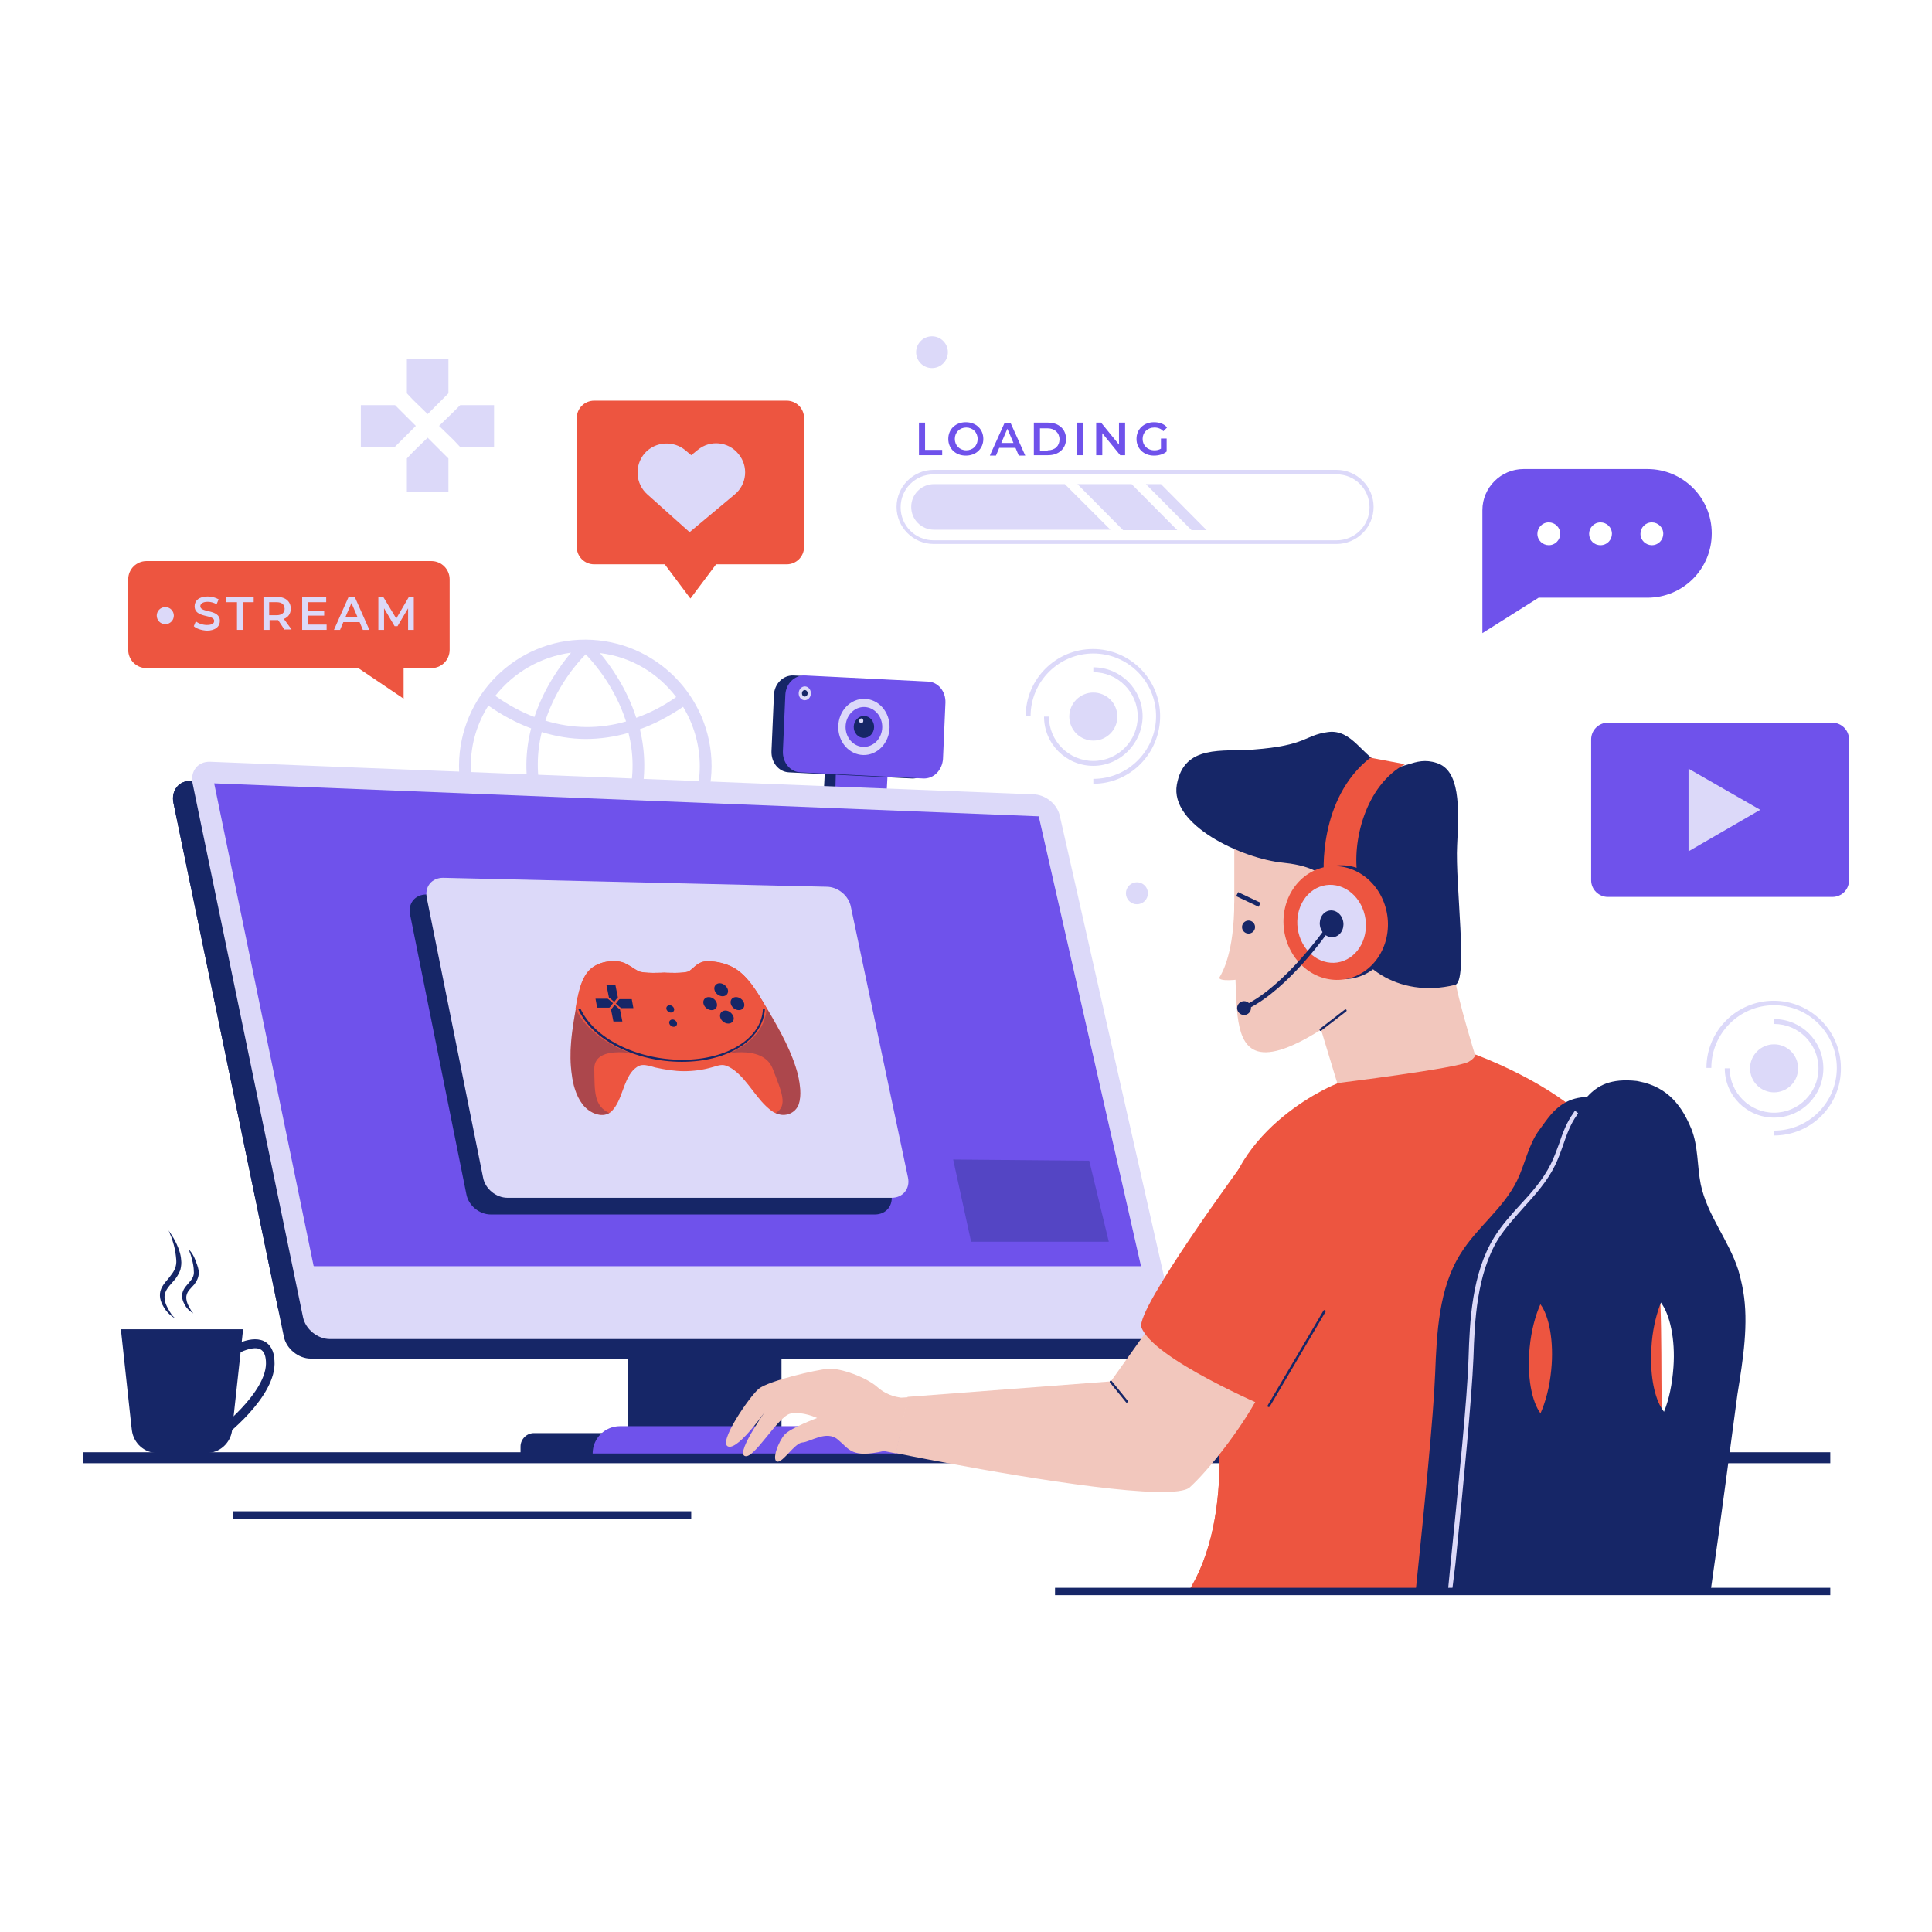 <svg xmlns="http://www.w3.org/2000/svg" xmlns:xlink="http://www.w3.org/1999/xlink" width="1080" zoomAndPan="magnify" viewBox="0 0 810 810" height="1080" preserveAspectRatio="xMidYMid meet" version="1.0"><defs><clipPath id="346e49d490"><path d="M 272.07 372.504 L 348.496 372.504 L 348.496 437.496 L 272.07 437.496 Z M 272.07 372.504 " clip-rule="nonzero"/></clipPath><clipPath id="d980c35e9b"><path d="M 34.965 608 L 768 608 L 768 614 L 34.965 614 Z M 34.965 608 " clip-rule="nonzero"/></clipPath><clipPath id="d8114e79fb"><path d="M 497 543 L 556 543 L 556 668.887 L 497 668.887 Z M 497 543 " clip-rule="nonzero"/></clipPath><clipPath id="89f6811ade"><path d="M 442 665 L 768 665 L 768 668.887 L 442 668.887 Z M 442 665 " clip-rule="nonzero"/></clipPath><clipPath id="86b81d3bf7"><path d="M 667 302 L 775.215 302 L 775.215 377 L 667 377 Z M 667 302 " clip-rule="nonzero"/></clipPath></defs><g clip-path="url(#346e49d490)"><path fill="#162667" d="M 272.07 372.504 L 348.488 372.504 L 348.488 437.496 L 272.07 437.496 Z M 272.07 372.504 " fill-opacity="1" fill-rule="nonzero"/></g><g clip-path="url(#d980c35e9b)"><path fill="#162667" d="M 34.965 608.855 L 767.359 608.855 L 767.359 613.465 L 34.965 613.465 Z M 34.965 608.855 " fill-opacity="1" fill-rule="nonzero"/></g><path fill="#162667" d="M 367.172 330.98 L 345.48 329.957 L 345.824 323.641 L 367.344 324.668 Z M 367.172 330.98 " fill-opacity="1" fill-rule="nonzero"/><path fill="#6f52eb" d="M 371.785 330.98 L 350.266 329.957 L 350.434 323.641 L 372.125 324.668 Z M 371.785 330.98 " fill-opacity="1" fill-rule="nonzero"/><path fill="#162667" d="M 382.375 326.375 L 330.793 323.812 C 326.523 323.641 323.277 319.715 323.449 314.938 L 324.473 291.383 C 324.645 286.773 328.23 283.02 332.672 283.191 L 384.254 285.75 C 388.523 285.922 391.77 289.848 391.598 294.625 L 390.574 318.18 C 390.23 322.961 386.645 326.543 382.375 326.375 Z M 382.375 326.375 " fill-opacity="1" fill-rule="nonzero"/><path fill="#6f52eb" d="M 387.156 326.375 L 335.574 323.812 C 331.305 323.641 328.059 319.715 328.23 314.938 L 329.254 291.383 C 329.426 286.773 333.012 283.02 337.453 283.191 L 389.035 285.75 C 393.305 285.922 396.551 289.848 396.379 294.625 L 395.355 318.18 C 395.016 322.961 391.426 326.543 387.156 326.375 Z M 387.156 326.375 " fill-opacity="1" fill-rule="nonzero"/><path fill="#dcd9f9" d="M 362.477 292.996 C 363.184 293.012 363.879 293.105 364.57 293.27 C 365.258 293.438 365.926 293.676 366.57 293.988 C 367.219 294.301 367.828 294.676 368.406 295.121 C 368.984 295.562 369.516 296.062 370.004 296.621 C 370.488 297.18 370.922 297.785 371.297 298.438 C 371.676 299.09 371.992 299.777 372.246 300.496 C 372.5 301.215 372.684 301.957 372.805 302.719 C 372.926 303.48 372.977 304.246 372.957 305.02 C 372.941 305.793 372.855 306.559 372.699 307.312 C 372.543 308.066 372.32 308.801 372.035 309.508 C 371.746 310.215 371.398 310.887 370.992 311.52 C 370.586 312.152 370.125 312.738 369.613 313.273 C 369.102 313.809 368.547 314.281 367.949 314.699 C 367.352 315.113 366.723 315.461 366.062 315.742 C 365.406 316.023 364.727 316.23 364.031 316.367 C 363.336 316.5 362.633 316.559 361.926 316.543 C 361.219 316.527 360.523 316.434 359.832 316.27 C 359.145 316.102 358.477 315.863 357.832 315.551 C 357.184 315.242 356.574 314.863 355.996 314.422 C 355.418 313.977 354.887 313.477 354.402 312.918 C 353.914 312.359 353.48 311.754 353.105 311.102 C 352.727 310.449 352.41 309.766 352.156 309.043 C 351.902 308.324 351.719 307.582 351.598 306.82 C 351.477 306.059 351.426 305.293 351.445 304.52 C 351.461 303.746 351.551 302.98 351.703 302.227 C 351.859 301.473 352.082 300.742 352.367 300.031 C 352.656 299.324 353.004 298.652 353.41 298.02 C 353.816 297.387 354.277 296.801 354.789 296.266 C 355.301 295.73 355.855 295.258 356.453 294.84 C 357.051 294.426 357.68 294.078 358.34 293.797 C 358.996 293.516 359.676 293.309 360.371 293.172 C 361.07 293.039 361.77 292.98 362.477 292.996 Z M 362.477 292.996 " fill-opacity="1" fill-rule="nonzero"/><path fill="#6f52eb" d="M 362.395 296.41 C 362.902 296.422 363.398 296.484 363.891 296.605 C 364.383 296.723 364.859 296.895 365.32 297.113 C 365.781 297.336 366.219 297.602 366.633 297.918 C 367.043 298.23 367.426 298.59 367.773 298.984 C 368.121 299.383 368.43 299.812 368.699 300.273 C 368.969 300.738 369.195 301.223 369.375 301.734 C 369.555 302.246 369.691 302.773 369.773 303.316 C 369.859 303.855 369.898 304.398 369.887 304.949 C 369.871 305.496 369.809 306.039 369.699 306.578 C 369.59 307.113 369.43 307.633 369.227 308.137 C 369.02 308.637 368.773 309.113 368.48 309.562 C 368.191 310.016 367.863 310.43 367.496 310.809 C 367.129 311.188 366.734 311.527 366.309 311.82 C 365.883 312.117 365.434 312.363 364.961 312.562 C 364.492 312.762 364.008 312.91 363.508 313.004 C 363.012 313.102 362.512 313.145 362.008 313.133 C 361.5 313.121 361.004 313.055 360.512 312.934 C 360.02 312.816 359.543 312.648 359.082 312.426 C 358.621 312.207 358.184 311.938 357.77 311.621 C 357.359 311.309 356.977 310.953 356.629 310.555 C 356.281 310.16 355.973 309.73 355.703 309.266 C 355.434 308.805 355.207 308.316 355.027 307.805 C 354.848 307.293 354.715 306.766 354.629 306.227 C 354.543 305.684 354.504 305.141 354.516 304.59 C 354.531 304.043 354.594 303.5 354.703 302.965 C 354.812 302.426 354.973 301.906 355.176 301.406 C 355.383 300.902 355.629 300.426 355.922 299.977 C 356.211 299.527 356.539 299.109 356.906 298.73 C 357.273 298.352 357.668 298.016 358.094 297.719 C 358.52 297.422 358.969 297.176 359.441 296.977 C 359.91 296.777 360.395 296.629 360.895 296.535 C 361.391 296.438 361.891 296.398 362.395 296.41 Z M 362.395 296.41 " fill-opacity="1" fill-rule="nonzero"/><path fill="#162667" d="M 362.309 300.164 C 362.59 300.168 362.867 300.207 363.141 300.27 C 363.414 300.336 363.68 300.43 363.934 300.551 C 364.191 300.672 364.434 300.82 364.664 300.996 C 364.891 301.168 365.102 301.363 365.297 301.582 C 365.488 301.801 365.66 302.039 365.809 302.293 C 365.961 302.547 366.086 302.816 366.188 303.098 C 366.285 303.379 366.359 303.672 366.41 303.969 C 366.457 304.266 366.477 304.566 366.469 304.871 C 366.465 305.172 366.43 305.473 366.367 305.766 C 366.305 306.062 366.219 306.348 366.105 306.625 C 365.988 306.902 365.852 307.164 365.691 307.414 C 365.527 307.66 365.348 307.891 365.145 308.098 C 364.941 308.309 364.719 308.492 364.484 308.656 C 364.246 308.82 363.996 308.953 363.734 309.066 C 363.473 309.176 363.203 309.254 362.93 309.309 C 362.652 309.359 362.375 309.383 362.094 309.379 C 361.812 309.371 361.535 309.336 361.262 309.27 C 360.988 309.203 360.723 309.109 360.469 308.988 C 360.211 308.867 359.969 308.719 359.738 308.547 C 359.512 308.371 359.301 308.176 359.105 307.957 C 358.914 307.738 358.742 307.504 358.594 307.246 C 358.441 306.992 358.316 306.723 358.215 306.441 C 358.117 306.16 358.043 305.871 357.992 305.57 C 357.945 305.273 357.926 304.973 357.934 304.672 C 357.941 304.367 357.973 304.07 358.035 303.773 C 358.098 303.477 358.184 303.191 358.297 302.914 C 358.414 302.637 358.551 302.375 358.711 302.129 C 358.875 301.879 359.055 301.652 359.258 301.441 C 359.461 301.234 359.684 301.047 359.918 300.883 C 360.156 300.723 360.406 300.586 360.668 300.477 C 360.93 300.367 361.199 300.285 361.473 300.23 C 361.75 300.18 362.027 300.156 362.309 300.164 Z M 362.309 300.164 " fill-opacity="1" fill-rule="nonzero"/><path fill="#dcd9f9" d="M 361.121 301.191 C 361.359 301.195 361.559 301.301 361.719 301.504 C 361.879 301.711 361.957 301.953 361.953 302.234 C 361.945 302.52 361.855 302.758 361.684 302.953 C 361.512 303.148 361.309 303.246 361.074 303.238 C 360.84 303.234 360.641 303.129 360.477 302.926 C 360.316 302.723 360.238 302.477 360.246 302.195 C 360.25 301.914 360.34 301.672 360.512 301.477 C 360.684 301.281 360.887 301.188 361.121 301.191 Z M 361.121 301.191 " fill-opacity="1" fill-rule="nonzero"/><path fill="#dcd9f9" d="M 337.48 287.777 C 337.82 287.785 338.145 287.863 338.453 288.02 C 338.766 288.172 339.035 288.391 339.27 288.668 C 339.504 288.945 339.68 289.262 339.805 289.621 C 339.926 289.98 339.98 290.352 339.973 290.734 C 339.965 291.121 339.891 291.488 339.75 291.84 C 339.613 292.195 339.422 292.504 339.176 292.77 C 338.93 293.035 338.645 293.238 338.328 293.379 C 338.012 293.52 337.684 293.586 337.344 293.578 C 337.004 293.57 336.68 293.488 336.367 293.332 C 336.059 293.18 335.785 292.961 335.551 292.684 C 335.316 292.406 335.141 292.09 335.02 291.73 C 334.898 291.371 334.84 291 334.852 290.617 C 334.859 290.23 334.934 289.863 335.07 289.512 C 335.211 289.16 335.402 288.848 335.648 288.582 C 335.895 288.316 336.176 288.113 336.492 287.973 C 336.812 287.832 337.141 287.77 337.48 287.777 Z M 337.48 287.777 " fill-opacity="1" fill-rule="nonzero"/><path fill="#162667" d="M 337.441 289.312 C 337.602 289.316 337.754 289.352 337.898 289.426 C 338.043 289.5 338.168 289.602 338.277 289.73 C 338.387 289.863 338.473 290.012 338.527 290.18 C 338.586 290.348 338.609 290.523 338.605 290.703 C 338.602 290.887 338.566 291.059 338.504 291.223 C 338.438 291.391 338.348 291.535 338.234 291.66 C 338.117 291.785 337.988 291.883 337.84 291.949 C 337.691 292.016 337.539 292.047 337.379 292.043 C 337.223 292.039 337.07 292 336.926 291.926 C 336.781 291.855 336.652 291.754 336.543 291.621 C 336.434 291.492 336.352 291.34 336.293 291.172 C 336.238 291.004 336.211 290.828 336.215 290.648 C 336.219 290.469 336.254 290.293 336.32 290.129 C 336.383 289.961 336.473 289.816 336.59 289.691 C 336.703 289.566 336.836 289.469 336.984 289.406 C 337.133 289.34 337.285 289.309 337.441 289.312 Z M 337.441 289.312 " fill-opacity="1" fill-rule="nonzero"/><path fill="#dcd9f9" d="M 245.562 268.168 C 216.355 268 192.613 291.723 192.445 320.91 C 192.273 350.098 216.016 373.824 245.223 373.996 C 274.43 374.164 298.172 350.441 298.34 321.254 C 298.34 292.066 274.77 268.34 245.562 268.168 Z M 245.562 274.312 C 249.32 278.238 257.859 288.141 262.473 302.477 C 251.199 305.719 239.926 305.551 228.652 302.137 C 233.266 287.969 241.805 278.07 245.562 274.312 Z M 263.328 335.25 C 251.371 331.836 239.242 331.836 227.289 335.25 C 224.727 324.836 225.066 315.277 227.117 306.914 C 233.266 308.793 239.414 309.816 245.562 309.816 C 251.543 309.816 257.52 308.965 263.496 307.258 C 265.547 315.449 266.059 324.836 263.328 335.25 Z M 261.961 340.027 C 258.887 348.734 253.59 358.121 245.223 367.848 C 236.852 358.121 231.727 348.902 228.824 340.199 C 239.758 336.785 250.859 336.785 261.961 340.027 Z M 268.281 305.719 C 274.598 303.5 280.578 300.258 286.383 296.332 C 290.824 303.672 293.387 312.207 293.387 321.254 C 293.387 330.469 290.656 338.832 286.215 346.172 C 280.406 342.074 274.43 339.004 268.109 336.613 C 271.012 325.348 270.5 314.938 268.281 305.719 Z M 283.48 292.234 C 278.188 295.992 272.551 298.895 266.742 300.941 C 262.812 288.652 255.98 279.094 251.543 273.801 C 264.691 275.34 275.965 282.336 283.48 292.234 Z M 239.414 273.633 C 234.973 278.922 228.141 288.309 224.043 300.598 C 218.578 298.551 212.941 295.48 207.645 291.723 C 215.332 281.996 226.605 275.34 239.414 273.633 Z M 204.742 295.82 C 210.551 299.918 216.699 303.16 222.676 305.379 C 220.285 314.598 219.773 325.18 222.676 336.785 C 216.699 339.004 210.551 342.246 204.57 346.344 C 199.961 339.004 197.398 330.301 197.398 321.082 C 197.398 311.695 200.129 303.16 204.742 295.82 Z M 207.477 350.441 C 212.941 346.684 218.578 343.781 224.043 341.734 C 226.945 350.441 231.727 359.484 239.414 368.875 C 226.434 366.996 215.16 360.168 207.477 350.441 Z M 251.027 368.703 C 258.715 359.316 263.668 350.27 266.57 341.562 C 272.207 343.613 278.016 346.684 283.309 350.441 C 275.625 360.34 264.18 367.168 251.027 368.703 Z M 251.027 368.703 " fill-opacity="1" fill-rule="nonzero"/><path fill="#162667" d="M 327.645 603.375 L 263.25 603.375 L 263.25 509.328 L 327.645 509.328 Z M 327.645 603.375 " fill-opacity="1" fill-rule="nonzero"/><path fill="#162667" d="M 218.062 609.199 L 372.98 609.199 L 372.98 606.469 C 372.98 603.395 370.418 600.836 367.344 600.836 L 223.871 600.836 C 220.797 600.836 218.234 603.395 218.234 606.469 L 218.234 609.199 Z M 218.062 609.199 " fill-opacity="1" fill-rule="nonzero"/><path fill="#162667" d="M 72.715 336.613 L 119 560.383 C 120.023 565.504 125.148 569.602 130.273 569.602 L 476.484 569.602 C 481.609 569.602 484.855 565.504 483.832 560.383 L 436.348 350.27 C 435.324 345.148 430.199 341.051 425.074 341.051 L 80.059 327.398 C 74.934 327.227 71.688 331.492 72.715 336.613 Z M 72.715 336.613 " fill-opacity="1" fill-rule="nonzero"/><path fill="#162667" d="M 490.832 558.336 L 481.953 567.211 C 481.953 567.211 478.879 556.457 479.047 556.457 C 479.391 556.457 490.832 558.336 490.832 558.336 Z M 490.832 558.336 " fill-opacity="1" fill-rule="nonzero"/><path fill="#162667" d="M 72.715 336.613 L 116.609 548.777 L 481.438 548.777 L 436.348 350.27 C 435.324 345.148 430.199 341.051 425.074 341.051 L 80.059 327.398 C 74.934 327.227 71.688 331.492 72.715 336.613 Z M 72.715 336.613 " fill-opacity="1" fill-rule="nonzero"/><path fill="#dcd9f9" d="M 80.742 328.422 L 127.027 552.191 C 128.051 557.309 133.176 561.406 138.301 561.406 L 484.512 561.406 C 489.637 561.406 492.883 557.309 491.859 552.191 L 444.375 342.246 C 443.352 337.125 438.227 333.031 433.102 333.031 L 88.086 319.375 C 82.961 319.203 79.715 323.301 80.742 328.422 Z M 80.742 328.422 " fill-opacity="1" fill-rule="nonzero"/><path fill="#6f52eb" d="M 478.363 530.855 L 131.641 530.855 L 131.469 530.684 L 89.793 328.422 L 435.492 342.246 Z M 478.363 530.855 " fill-opacity="1" fill-rule="nonzero"/><path fill="#162667" d="M 399.625 486.133 L 407.141 520.613 L 464.871 520.613 L 456.672 486.648 Z M 399.625 486.133 " fill-opacity="0.3" fill-rule="nonzero"/><path fill="#6f52eb" d="M 464.531 609.371 L 248.469 609.371 C 248.469 603.055 253.59 597.934 259.91 597.934 L 453.086 597.934 C 459.406 597.934 464.531 603.055 464.531 609.371 Z M 464.531 609.371 " fill-opacity="1" fill-rule="nonzero"/><path fill="#f2c7bd" d="M 622.008 453.875 L 608.344 458.141 L 565.984 471.457 L 559.496 450.289 L 553.859 431.688 C 525.676 449.438 520.551 439.195 518.844 425.883 C 518.504 422.809 518.16 417.348 517.992 410.863 C 517.648 401.477 517.477 389.527 517.477 378.945 C 517.477 369.215 517.477 360.68 517.477 355.902 C 517.477 353.34 517.477 351.805 517.477 351.805 C 524.309 329.445 553.859 320.059 577.941 328.762 C 591.605 333.711 599.293 356.074 603.902 376.895 C 607.32 392.43 609.027 407.105 610.395 412.738 C 613.125 426.223 622.008 453.875 622.008 453.875 Z M 622.008 453.875 " fill-opacity="1" fill-rule="nonzero"/><path fill="#162667" d="M 553.688 432.199 C 553.516 432.199 553.348 432.199 553.348 432.027 C 553.176 431.855 553.176 431.516 553.348 431.344 L 563.766 423.324 C 563.938 423.152 564.277 423.152 564.449 423.324 C 564.617 423.492 564.617 423.836 564.449 424.004 L 554.031 432.027 C 553.859 432.199 553.859 432.199 553.688 432.199 Z M 553.688 432.199 " fill-opacity="1" fill-rule="nonzero"/><path fill="#162667" d="M 525.504 314.254 C 512.695 315.277 496.469 311.863 493.395 328.934 C 490.32 345.832 520.723 360 537.973 361.703 C 555.227 363.41 562.227 370.75 564.449 387.477 C 566.496 404.207 585.969 418.883 610.051 412.91 C 615.688 411.547 610.051 370.582 610.906 354.367 C 611.762 338.148 612.102 322.961 602.367 319.887 C 592.629 316.645 588.02 324.324 579.648 320.742 C 571.281 317.156 566.84 305.551 556.762 306.914 C 546.684 308.281 548.051 312.547 525.504 314.254 Z M 525.504 314.254 " fill-opacity="1" fill-rule="nonzero"/><path fill="#f2c7bd" d="M 517.477 377.922 C 517.477 399.254 512.523 407.621 511.328 409.668 C 510.133 411.715 520.039 410.863 521.066 410.18 C 524.652 407.449 517.477 377.922 517.477 377.922 Z M 517.477 377.922 " fill-opacity="1" fill-rule="nonzero"/><path fill="#162667" d="M 526.188 388.672 C 526.188 389.035 526.121 389.383 525.98 389.719 C 525.844 390.055 525.645 390.348 525.387 390.605 C 525.133 390.859 524.836 391.059 524.5 391.195 C 524.168 391.336 523.816 391.402 523.457 391.402 C 523.094 391.402 522.746 391.336 522.41 391.195 C 522.074 391.059 521.781 390.859 521.523 390.605 C 521.266 390.348 521.07 390.055 520.93 389.719 C 520.793 389.383 520.723 389.035 520.723 388.672 C 520.723 388.312 520.793 387.961 520.93 387.629 C 521.07 387.293 521.266 387 521.523 386.742 C 521.781 386.484 522.074 386.289 522.41 386.148 C 522.746 386.012 523.094 385.941 523.457 385.941 C 523.816 385.941 524.168 386.012 524.5 386.148 C 524.836 386.289 525.133 386.484 525.387 386.742 C 525.645 387 525.844 387.293 525.98 387.629 C 526.121 387.961 526.188 388.312 526.188 388.672 Z M 526.188 388.672 " fill-opacity="1" fill-rule="nonzero"/><path fill="#162667" d="M 518.277 375.73 L 519.082 374.035 L 528.496 378.492 L 527.691 380.188 Z M 518.277 375.73 " fill-opacity="1" fill-rule="nonzero"/><path fill="#ed5540" d="M 555.227 368.875 L 569.23 367.68 C 566.668 353 572.477 329.273 589.043 320.398 L 574.527 317.668 C 552.664 334.738 554.711 366.484 555.227 368.875 Z M 555.227 368.875 " fill-opacity="1" fill-rule="nonzero"/><path fill="#162667" d="M 584.562 383.547 C 584.672 384.32 584.746 385.098 584.789 385.879 C 584.828 386.66 584.836 387.441 584.805 388.219 C 584.773 389 584.711 389.773 584.609 390.547 C 584.512 391.316 584.375 392.078 584.207 392.836 C 584.039 393.59 583.836 394.332 583.598 395.062 C 583.363 395.793 583.094 396.508 582.793 397.211 C 582.492 397.91 582.156 398.59 581.793 399.254 C 581.43 399.918 581.035 400.559 580.613 401.18 C 580.191 401.797 579.738 402.391 579.262 402.961 C 578.785 403.531 578.281 404.074 577.754 404.59 C 577.227 405.102 576.676 405.586 576.102 406.043 C 575.531 406.496 574.938 406.918 574.324 407.309 C 573.711 407.699 573.082 408.055 572.438 408.375 C 571.789 408.699 571.129 408.984 570.457 409.234 C 569.781 409.484 569.098 409.699 568.406 409.875 C 567.711 410.051 567.008 410.191 566.301 410.293 C 565.59 410.391 564.879 410.457 564.16 410.48 C 563.445 410.504 562.73 410.492 562.012 410.438 C 561.297 410.387 560.582 410.297 559.871 410.168 C 559.16 410.039 558.457 409.875 557.758 409.672 C 557.062 409.469 556.375 409.23 555.699 408.953 C 555.02 408.68 554.355 408.367 553.707 408.02 C 553.055 407.676 552.418 407.293 551.801 406.883 C 551.184 406.469 550.586 406.023 550.004 405.547 C 549.426 405.07 548.867 404.566 548.332 404.031 C 547.797 403.496 547.289 402.934 546.801 402.348 C 546.316 401.758 545.855 401.145 545.426 400.512 C 544.992 399.875 544.59 399.219 544.219 398.543 C 543.844 397.863 543.5 397.172 543.188 396.457 C 542.879 395.746 542.598 395.02 542.352 394.281 C 542.105 393.539 541.891 392.789 541.711 392.027 C 541.531 391.266 541.387 390.5 541.277 389.723 C 541.164 388.949 541.09 388.172 541.047 387.391 C 541.008 386.609 541.004 385.828 541.031 385.051 C 541.062 384.27 541.125 383.496 541.227 382.723 C 541.324 381.953 541.461 381.191 541.629 380.438 C 541.797 379.68 542 378.938 542.238 378.207 C 542.473 377.477 542.742 376.762 543.043 376.062 C 543.348 375.359 543.68 374.68 544.043 374.016 C 544.406 373.352 544.801 372.711 545.223 372.094 C 545.648 371.473 546.098 370.879 546.574 370.309 C 547.051 369.738 547.555 369.195 548.082 368.684 C 548.609 368.168 549.16 367.684 549.734 367.23 C 550.309 366.773 550.898 366.352 551.512 365.961 C 552.125 365.57 552.754 365.215 553.402 364.895 C 554.047 364.574 554.707 364.285 555.379 364.035 C 556.055 363.785 556.738 363.574 557.434 363.395 C 558.129 363.219 558.828 363.082 559.539 362.98 C 560.246 362.879 560.961 362.816 561.676 362.789 C 562.391 362.766 563.109 362.777 563.824 362.832 C 564.543 362.883 565.254 362.973 565.965 363.102 C 566.676 363.23 567.379 363.395 568.078 363.598 C 568.773 363.801 569.461 364.039 570.141 364.316 C 570.816 364.594 571.48 364.902 572.133 365.25 C 572.781 365.598 573.418 365.977 574.035 366.391 C 574.652 366.801 575.254 367.246 575.832 367.723 C 576.41 368.199 576.969 368.707 577.504 369.238 C 578.039 369.773 578.551 370.336 579.035 370.926 C 579.52 371.512 579.98 372.125 580.41 372.758 C 580.844 373.395 581.246 374.051 581.621 374.73 C 581.992 375.406 582.336 376.102 582.648 376.812 C 582.961 377.523 583.238 378.25 583.484 378.992 C 583.734 379.73 583.945 380.48 584.125 381.242 C 584.305 382.004 584.449 382.77 584.562 383.547 Z M 584.562 383.547 " fill-opacity="1" fill-rule="nonzero"/><path fill="#ed5540" d="M 581.645 383.883 C 581.758 384.656 581.832 385.434 581.875 386.215 C 581.914 386.996 581.918 387.777 581.891 388.555 C 581.859 389.336 581.797 390.109 581.695 390.883 C 581.594 391.652 581.461 392.414 581.293 393.168 C 581.125 393.926 580.922 394.668 580.684 395.398 C 580.449 396.129 580.18 396.844 579.875 397.547 C 579.574 398.246 579.242 398.926 578.879 399.59 C 578.516 400.254 578.121 400.895 577.699 401.516 C 577.273 402.133 576.824 402.727 576.348 403.297 C 575.867 403.867 575.367 404.41 574.84 404.926 C 574.309 405.438 573.762 405.922 573.188 406.379 C 572.613 406.832 572.02 407.254 571.41 407.645 C 570.797 408.035 570.168 408.391 569.52 408.711 C 568.875 409.035 568.215 409.32 567.543 409.57 C 566.867 409.82 566.184 410.035 565.488 410.211 C 564.793 410.387 564.094 410.527 563.383 410.625 C 562.676 410.727 561.961 410.793 561.246 410.816 C 560.531 410.84 559.812 410.828 559.098 410.773 C 558.379 410.723 557.668 410.633 556.957 410.504 C 556.246 410.375 555.543 410.211 554.844 410.008 C 554.148 409.805 553.461 409.566 552.781 409.289 C 552.105 409.016 551.441 408.703 550.789 408.355 C 550.141 408.012 549.504 407.629 548.887 407.219 C 548.27 406.805 547.668 406.359 547.09 405.883 C 546.512 405.406 545.953 404.902 545.418 404.367 C 544.883 403.832 544.371 403.27 543.887 402.684 C 543.398 402.094 542.941 401.48 542.508 400.848 C 542.078 400.211 541.676 399.555 541.301 398.879 C 540.93 398.199 540.586 397.508 540.273 396.793 C 539.961 396.082 539.684 395.355 539.438 394.617 C 539.188 393.875 538.977 393.125 538.797 392.363 C 538.617 391.602 538.473 390.836 538.359 390.059 C 538.25 389.285 538.172 388.508 538.133 387.727 C 538.094 386.945 538.086 386.164 538.117 385.387 C 538.145 384.605 538.211 383.832 538.312 383.059 C 538.41 382.289 538.547 381.527 538.715 380.773 C 538.883 380.016 539.086 379.273 539.32 378.543 C 539.559 377.812 539.828 377.098 540.129 376.398 C 540.43 375.695 540.766 375.016 541.129 374.352 C 541.492 373.688 541.887 373.047 542.309 372.43 C 542.73 371.809 543.184 371.215 543.66 370.645 C 544.137 370.074 544.641 369.531 545.168 369.02 C 545.695 368.504 546.246 368.02 546.82 367.566 C 547.391 367.109 547.984 366.688 548.598 366.297 C 549.211 365.906 549.84 365.551 550.484 365.23 C 551.133 364.91 551.793 364.621 552.465 364.371 C 553.137 364.121 553.824 363.91 554.516 363.73 C 555.211 363.555 555.914 363.418 556.621 363.316 C 557.332 363.215 558.043 363.152 558.762 363.125 C 559.477 363.102 560.191 363.113 560.91 363.168 C 561.625 363.219 562.34 363.309 563.051 363.438 C 563.762 363.566 564.465 363.73 565.16 363.934 C 565.859 364.137 566.547 364.375 567.223 364.652 C 567.902 364.93 568.566 365.238 569.215 365.586 C 569.867 365.934 570.5 366.312 571.121 366.727 C 571.738 367.137 572.336 367.582 572.918 368.059 C 573.496 368.535 574.055 369.043 574.59 369.574 C 575.125 370.109 575.633 370.672 576.121 371.262 C 576.605 371.848 577.066 372.461 577.496 373.094 C 577.93 373.73 578.332 374.387 578.703 375.062 C 579.078 375.742 579.422 376.438 579.734 377.148 C 580.043 377.859 580.324 378.586 580.57 379.328 C 580.816 380.066 581.031 380.816 581.211 381.578 C 581.391 382.34 581.535 383.105 581.645 383.883 Z M 581.645 383.883 " fill-opacity="1" fill-rule="nonzero"/><path fill="#dcd9f9" d="M 572.488 385.289 C 572.641 386.355 572.699 387.422 572.668 388.492 C 572.633 389.562 572.512 390.617 572.293 391.652 C 572.078 392.688 571.773 393.684 571.383 394.645 C 570.992 395.602 570.52 396.504 569.969 397.352 C 569.414 398.199 568.793 398.977 568.102 399.676 C 567.41 400.379 566.664 400.996 565.863 401.527 C 565.059 402.059 564.215 402.492 563.328 402.832 C 562.445 403.168 561.535 403.406 560.602 403.539 C 559.672 403.672 558.73 403.699 557.789 403.621 C 556.844 403.543 555.91 403.363 554.992 403.078 C 554.07 402.793 553.18 402.41 552.32 401.93 C 551.461 401.449 550.648 400.879 549.879 400.219 C 549.113 399.562 548.406 398.824 547.762 398.016 C 547.117 397.203 546.547 396.328 546.051 395.398 C 545.551 394.465 545.137 393.488 544.805 392.469 C 544.477 391.449 544.234 390.41 544.082 389.344 C 543.93 388.277 543.871 387.211 543.902 386.141 C 543.934 385.07 544.059 384.016 544.273 382.98 C 544.492 381.945 544.797 380.949 545.188 379.988 C 545.578 379.031 546.051 378.125 546.602 377.281 C 547.152 376.434 547.773 375.656 548.465 374.953 C 549.156 374.254 549.902 373.637 550.707 373.105 C 551.512 372.574 552.355 372.141 553.238 371.801 C 554.125 371.465 555.035 371.227 555.965 371.094 C 556.898 370.961 557.836 370.934 558.781 371.012 C 559.727 371.09 560.656 371.27 561.578 371.555 C 562.496 371.84 563.387 372.223 564.246 372.703 C 565.109 373.184 565.922 373.754 566.688 374.414 C 567.457 375.07 568.16 375.809 568.805 376.617 C 569.449 377.43 570.023 378.301 570.52 379.234 C 571.016 380.168 571.43 381.145 571.762 382.164 C 572.094 383.184 572.336 384.223 572.488 385.289 Z M 572.488 385.289 " fill-opacity="1" fill-rule="nonzero"/><path fill="#162667" d="M 523.457 422.809 L 522.602 421.102 C 538.828 412.91 555.227 389.867 555.395 389.527 L 556.934 390.551 C 556.25 391.574 540.195 414.445 523.457 422.809 Z M 523.457 422.809 " fill-opacity="1" fill-rule="nonzero"/><path fill="#162667" d="M 563.188 386.617 C 563.238 386.984 563.262 387.352 563.25 387.719 C 563.238 388.086 563.195 388.449 563.121 388.805 C 563.043 389.16 562.941 389.504 562.805 389.832 C 562.668 390.164 562.504 390.473 562.316 390.766 C 562.125 391.055 561.91 391.32 561.672 391.562 C 561.434 391.805 561.176 392.016 560.898 392.199 C 560.621 392.383 560.328 392.531 560.023 392.648 C 559.719 392.766 559.402 392.848 559.082 392.891 C 558.758 392.938 558.434 392.949 558.109 392.922 C 557.785 392.895 557.461 392.832 557.145 392.734 C 556.828 392.637 556.52 392.508 556.223 392.34 C 555.926 392.176 555.645 391.98 555.379 391.754 C 555.117 391.527 554.871 391.273 554.648 390.996 C 554.426 390.719 554.23 390.418 554.059 390.098 C 553.887 389.777 553.746 389.441 553.629 389.09 C 553.516 388.742 553.434 388.383 553.383 388.016 C 553.328 387.648 553.309 387.281 553.32 386.914 C 553.332 386.547 553.375 386.184 553.449 385.828 C 553.523 385.473 553.629 385.129 553.766 384.801 C 553.898 384.469 554.062 384.16 554.254 383.867 C 554.445 383.578 554.66 383.309 554.898 383.07 C 555.137 382.828 555.395 382.613 555.672 382.434 C 555.949 382.25 556.242 382.102 556.547 381.984 C 556.852 381.867 557.164 381.785 557.488 381.742 C 557.809 381.695 558.133 381.684 558.461 381.711 C 558.785 381.738 559.105 381.801 559.426 381.898 C 559.742 381.996 560.051 382.125 560.348 382.293 C 560.645 382.457 560.922 382.652 561.188 382.879 C 561.453 383.105 561.695 383.359 561.918 383.637 C 562.141 383.914 562.34 384.215 562.508 384.535 C 562.68 384.855 562.824 385.191 562.938 385.543 C 563.051 385.891 563.137 386.25 563.188 386.617 Z M 563.188 386.617 " fill-opacity="1" fill-rule="nonzero"/><path fill="#162667" d="M 524.48 422.641 C 524.48 423.023 524.406 423.395 524.258 423.75 C 524.113 424.105 523.902 424.418 523.629 424.691 C 523.359 424.965 523.043 425.172 522.688 425.32 C 522.332 425.469 521.961 425.543 521.578 425.543 C 521.191 425.543 520.82 425.469 520.465 425.32 C 520.109 425.172 519.797 424.965 519.523 424.691 C 519.25 424.418 519.043 424.105 518.895 423.75 C 518.746 423.395 518.672 423.023 518.672 422.641 C 518.672 422.254 518.746 421.883 518.895 421.527 C 519.043 421.172 519.25 420.859 519.523 420.586 C 519.797 420.316 520.109 420.105 520.465 419.957 C 520.82 419.812 521.191 419.738 521.578 419.738 C 521.961 419.738 522.332 419.812 522.688 419.957 C 523.043 420.105 523.359 420.316 523.629 420.586 C 523.902 420.859 524.113 421.172 524.258 421.527 C 524.406 421.883 524.48 422.254 524.48 422.641 Z M 524.48 422.641 " fill-opacity="1" fill-rule="nonzero"/><path fill="#ed5540" d="M 695.453 619.781 C 693.574 635.656 688.961 651.871 683.324 667.402 L 607.832 667.574 C 607.832 667.574 607.66 667.574 607.66 667.574 L 593.484 667.574 L 535.582 667.742 L 497.836 667.914 C 508.254 651.527 511.5 630.707 511.328 609.539 C 511.328 600.152 510.477 590.766 509.449 581.547 C 509.281 580.863 509.281 580.012 509.281 579.156 C 509.109 577.281 508.938 575.574 508.766 573.695 C 506.887 546.215 512.355 521.98 513.379 510.203 C 514.234 501.324 517.137 493.473 521.234 486.816 C 530.629 471.625 545.488 461.898 554.199 457.289 C 557.445 455.582 559.836 454.559 560.691 454.215 C 560.863 454.047 561.031 454.047 561.031 454.047 C 561.031 454.047 610.906 447.902 615.688 445.172 C 618.078 443.805 618.422 442.781 618.594 442.27 C 618.594 442.098 618.594 442.098 618.594 442.098 C 620.301 442.781 622.008 443.465 623.715 444.145 C 636.695 449.609 647.457 455.582 656.168 461.898 C 657.875 463.094 659.414 464.285 661.121 465.652 C 688.109 487.5 694.426 513.613 695.965 544.852 C 695.965 545.531 695.965 546.215 696.137 546.898 C 696.648 560.211 696.477 574.207 696.648 589.23 C 696.648 590.766 696.648 592.473 696.648 594.008 C 696.648 595.715 696.648 597.594 696.82 599.301 C 696.648 606.297 696.305 613.125 695.453 619.781 Z M 695.453 619.781 " fill-opacity="1" fill-rule="nonzero"/><path fill="#ed5540" d="M 623.547 444.656 C 625.594 455.41 568.207 458.652 554.199 457.629 C 558.301 455.41 560.863 454.387 560.863 454.387 C 560.863 454.387 610.734 448.242 615.516 445.512 C 618.762 443.633 618.422 442.438 618.422 442.438 C 620.129 443.293 621.836 443.977 623.547 444.656 Z M 623.547 444.656 " fill-opacity="1" fill-rule="nonzero"/><path fill="#162667" d="M 713.898 539.219 C 709.801 526.586 700.918 516.348 698.184 503.375 C 696.477 495.691 697.16 487.328 694.258 480.16 C 690.5 470.945 684.691 462.578 672.223 460.191 L 671.371 460.02 C 669.32 459.848 667.441 459.68 665.734 459.848 C 661.633 460.02 658.559 460.875 655.996 462.41 C 651.387 464.969 648.652 469.238 645.406 473.676 C 640.797 479.82 639.43 488.012 636.012 495.012 C 630.207 506.789 619.105 514.641 612.273 525.734 C 603.219 540.242 602.367 558.676 601.684 576.086 C 601 593.668 597.242 631.387 593.484 667.574 L 607.66 667.574 C 607.66 667.574 607.832 667.574 607.832 667.574 L 683.324 667.402 L 703.652 667.402 C 707.41 641.289 710.824 614.32 713.215 596.566 C 713.387 594.691 713.727 592.984 713.898 591.449 C 716.461 573.355 719.195 555.605 713.898 539.219 Z M 696.305 546.047 C 700.062 550.996 702.457 561.406 701.602 573.184 C 701.09 580.352 699.723 586.84 697.672 591.789 C 697.332 592.812 696.82 593.668 696.477 594.52 C 694.086 599.129 691.012 602.031 687.766 601.688 C 681.105 601.176 676.492 587.691 677.52 571.477 C 678.543 555.262 684.691 542.461 691.352 542.973 C 692.891 543.145 694.426 543.996 695.625 545.363 C 695.965 545.531 696.137 545.875 696.305 546.047 Z M 626.449 571.82 C 627.984 555.605 634.648 543.145 641.309 543.828 C 643.016 543.996 644.555 545.02 645.75 546.727 C 649.508 551.68 651.555 562.43 650.359 574.379 C 649.68 581.547 647.969 587.863 645.75 592.812 C 642.844 599.129 639.09 602.883 635.332 602.543 C 629.012 601.688 624.91 588.035 626.449 571.82 Z M 626.449 571.82 " fill-opacity="1" fill-rule="nonzero"/><path fill="#162667" d="M 730.809 541.094 C 730.297 538.195 729.613 535.293 728.758 532.391 C 724.66 519.758 715.777 509.52 713.043 496.547 C 711.508 488.867 712.02 480.504 709.117 473.332 C 705.359 464.117 699.551 455.754 687.082 453.363 L 686.23 453.191 C 675.297 451.996 669.832 455.07 665.562 459.68 C 663.855 461.555 662.316 463.773 660.609 465.992 C 660.438 466.336 660.266 466.504 659.926 466.848 C 655.312 472.992 653.949 481.355 650.531 488.184 C 644.723 499.961 633.621 507.812 626.789 518.906 C 617.738 533.414 616.883 551.848 616.199 569.258 C 615.52 587.863 611.246 629.34 607.32 667.574 C 607.32 667.574 607.488 667.574 607.488 667.574 L 682.984 667.402 L 717.145 667.402 C 721.586 636.68 725.855 603.566 728.418 584.621 C 730.809 569.77 733.199 554.922 730.809 541.094 Z M 702.625 595.031 C 700.746 594.859 699.039 593.836 697.672 591.961 C 697.16 591.277 696.82 590.594 696.305 589.91 C 693.23 584.449 691.695 575.23 692.379 564.82 C 692.719 558.336 694.086 552.359 695.793 547.582 C 695.965 547.07 696.137 546.727 696.305 546.215 C 698.867 539.902 702.457 535.977 706.211 536.316 C 712.875 536.828 717.484 550.312 716.461 566.699 C 715.605 582.742 709.289 595.375 702.625 595.031 Z M 656.168 537 C 662.828 537.68 666.93 551.508 665.391 567.551 C 663.855 583.766 657.191 596.227 650.531 595.543 C 648.824 595.375 647.285 594.348 645.922 592.641 C 642.164 587.691 640.113 576.938 641.309 564.992 C 641.992 557.824 643.699 551.508 645.922 546.559 C 648.652 540.414 652.41 536.656 656.168 537 Z M 656.168 537 " fill-opacity="1" fill-rule="nonzero"/><path fill="#dcd9f9" d="M 608.688 667.914 L 606.977 667.742 L 608.172 655.453 C 611.59 621.316 615.176 586.156 615.688 569.602 C 616.199 553.727 617.055 533.926 626.449 518.734 C 629.523 513.785 633.453 509.348 637.379 505.082 C 642.164 499.961 646.945 494.5 650.191 488.012 C 651.555 485.281 652.582 482.379 653.605 479.648 C 655.145 475.039 656.852 470.43 659.754 466.504 L 659.926 466.164 C 660.098 465.992 660.266 465.824 660.266 465.652 L 661.633 466.676 C 661.465 466.848 661.465 467.02 661.293 467.188 L 661.121 467.531 C 658.387 471.285 656.852 475.723 655.312 480.16 C 654.289 483.062 653.266 485.965 651.898 488.695 C 648.652 495.352 643.699 500.812 638.918 506.105 C 635.16 510.371 631.23 514.641 628.156 519.418 C 619.105 534.27 618.25 553.727 617.738 569.43 C 617.055 586.156 613.641 621.316 610.223 655.453 Z M 608.688 667.914 " fill-opacity="1" fill-rule="nonzero"/><g clip-path="url(#d8114e79fb)"><path fill="#ed5540" d="M 555.395 543.312 C 555.227 543.656 553.688 548.605 551.297 555.945 C 547.367 568.406 541.73 587.863 539 603.738 C 534.387 629.168 530.801 645.895 535.41 665.184 C 535.582 666.207 535.754 667.062 535.582 667.914 L 497.836 668.086 C 508.254 651.699 511.5 630.875 511.328 609.711 C 511.328 600.324 510.477 590.934 509.449 581.719 C 509.961 581.035 510.477 580.523 510.816 580.184 C 511.328 579.672 511.5 579.328 511.5 579.328 L 514.062 577.109 Z M 555.395 543.312 " fill-opacity="1" fill-rule="nonzero"/></g><path fill="#f2c7bd" d="M 370.59 608.344 C 356.926 611.418 356.242 607.664 351.289 603.566 C 346.508 599.469 339.676 604.59 336.43 604.762 C 333.184 604.934 328.23 613.297 325.84 612.785 C 323.449 612.102 326.352 604.418 328.914 601.52 C 331.477 598.617 342.578 594.52 342.578 594.52 C 342.578 594.52 336.602 591.617 331.477 592.641 C 326.18 593.668 315.934 612.27 312.176 610.395 C 308.418 608.688 322.594 589.23 322.594 589.23 C 322.594 589.23 309.957 608.004 305.344 606.469 C 300.73 605.102 314.227 585.473 318.152 582.23 C 322.082 578.988 342.238 574.207 347.359 573.867 C 352.484 573.527 363.246 577.453 367.855 581.547 C 372.469 585.645 377.25 585.816 377.762 585.984 L 380.668 585.816 L 375.715 609.371 Z M 370.59 608.344 " fill-opacity="1" fill-rule="nonzero"/><path fill="#f2c7bd" d="M 527.555 585.473 C 520.039 599.469 506.887 616.195 498.859 623.535 C 492.027 629.852 431.223 619.781 397.574 613.465 C 384.594 611.078 375.543 609.199 375.543 609.199 L 380.496 585.645 L 465.727 579.156 L 481.27 557.309 L 489.125 562.09 Z M 527.555 585.473 " fill-opacity="1" fill-rule="nonzero"/><path fill="#ed5540" d="M 564.449 533.754 L 531.312 590.082 C 531.312 590.082 483.316 569.77 478.535 556.457 C 475.973 549.117 521.406 487.328 521.406 487.328 Z M 564.449 533.754 " fill-opacity="1" fill-rule="nonzero"/><g clip-path="url(#89f6811ade)"><path fill="#162667" d="M 442.324 665.695 L 767.359 665.695 L 767.359 668.77 L 442.324 668.77 Z M 442.324 665.695 " fill-opacity="1" fill-rule="nonzero"/></g><path fill="#162667" d="M 97.82 633.605 L 289.801 633.605 L 289.801 636.68 L 97.82 636.68 Z M 97.82 633.605 " fill-opacity="1" fill-rule="nonzero"/><path fill="#162667" d="M 531.824 589.91 C 531.824 589.91 531.656 589.91 531.656 589.91 C 531.484 589.742 531.312 589.57 531.484 589.23 L 554.883 549.457 C 555.055 549.289 555.227 549.117 555.566 549.289 C 555.738 549.457 555.906 549.629 555.738 549.973 L 532.336 589.742 C 532.168 589.91 531.996 589.91 531.824 589.91 Z M 531.824 589.91 " fill-opacity="1" fill-rule="nonzero"/><path fill="#162667" d="M 472.387 588.035 C 472.215 588.035 472.047 588.035 472.047 587.863 L 465.383 579.672 C 465.215 579.5 465.215 579.156 465.383 578.988 C 465.555 578.816 465.895 578.816 466.066 578.988 L 472.727 587.18 C 472.898 587.352 472.898 587.691 472.727 587.863 C 472.727 588.035 472.559 588.035 472.387 588.035 Z M 472.387 588.035 " fill-opacity="1" fill-rule="nonzero"/><path fill="#162667" d="M 366.832 509.176 L 205.766 509.176 C 200.984 509.176 196.371 505.422 195.52 500.645 L 171.949 383.551 C 170.922 378.773 173.996 375.02 178.781 375.02 L 339.504 378.773 C 344.285 378.773 348.898 382.527 349.75 387.309 L 373.664 500.645 C 374.688 505.25 371.613 509.176 366.832 509.176 Z M 366.832 509.176 " fill-opacity="1" fill-rule="nonzero"/><path fill="#dcd9f9" d="M 373.836 502.18 L 212.77 502.18 C 207.988 502.18 203.375 498.426 202.523 493.645 L 178.949 376.555 C 177.926 371.773 181 368.02 185.781 368.02 L 346.508 371.773 C 351.289 371.773 355.902 375.531 356.754 380.309 L 380.668 493.645 C 381.691 498.254 378.617 502.18 373.836 502.18 Z M 373.836 502.18 " fill-opacity="1" fill-rule="nonzero"/><path fill="#ed5540" d="M 334.891 462.922 C 333.527 466.676 329.254 468.555 325.156 466.676 C 324.645 466.504 324.133 466.164 323.621 465.824 C 317.301 461.215 314.055 453.535 307.906 448.754 C 306.539 447.73 304.832 446.707 303.293 446.535 C 301.414 446.363 299.707 447.219 298.172 447.559 C 294.582 448.582 290.656 449.098 286.727 449.098 C 282.797 449.098 278.699 448.414 274.77 447.559 C 272.891 447.047 271.012 446.363 269.133 446.535 C 267.598 446.707 266.402 447.73 265.375 448.754 C 261.105 453.535 260.934 461.215 256.496 465.824 C 253.25 469.066 247.441 467.188 244.195 462.922 C 241.465 459.336 240.27 454.727 239.758 450.633 C 238.391 441.246 239.758 432.367 241.293 423.664 C 241.293 423.324 241.465 423.152 241.465 422.809 C 242.488 416.836 243.684 409.328 248.297 405.742 C 251.027 403.695 254.445 402.84 258.203 403.012 C 262.133 403.012 264.18 405.23 267.598 407.105 C 269.645 408.301 278.527 407.789 278.527 407.789 C 278.527 407.789 287.41 408.301 289.117 407.105 C 291.68 405.23 292.875 403.012 296.805 403.012 C 300.391 403.012 304.32 403.863 307.734 405.742 C 311.832 408.133 314.91 412.227 317.641 416.324 C 319.008 418.543 320.375 420.762 321.57 422.809 C 321.742 423.152 321.91 423.324 322.082 423.664 C 327.207 432.367 332.16 441.246 334.551 450.633 C 335.406 454.559 336.086 459.168 334.891 462.922 Z M 334.891 462.922 " fill-opacity="1" fill-rule="nonzero"/><path fill="#162667" d="M 334.891 462.922 C 333.527 466.676 329.254 468.555 325.156 466.676 C 330.453 463.605 327.719 457.801 323.961 448.07 C 319.691 437.148 301.246 442.438 301.246 442.438 L 317.641 416.496 C 319.008 418.715 320.375 420.934 321.57 422.98 C 321.742 423.324 321.91 423.492 322.082 423.836 C 327.207 432.539 332.16 441.414 334.551 450.801 C 335.406 454.559 336.086 459.168 334.891 462.922 Z M 334.891 462.922 " fill-opacity="0.3" fill-rule="nonzero"/><path fill="#162667" d="M 244.195 462.922 C 247.102 466.676 252.055 468.555 255.469 466.676 C 248.98 463.605 249.32 457.801 249.148 448.07 C 249.148 437.148 269.645 442.438 269.645 442.438 L 242.66 416.496 C 242.148 418.715 241.805 420.934 241.465 422.98 C 241.465 423.324 241.293 423.492 241.293 423.836 C 239.758 432.539 238.391 441.414 239.758 450.801 C 240.27 454.559 241.465 459.168 244.195 462.922 Z M 244.195 462.922 " fill-opacity="0.3" fill-rule="nonzero"/><path fill="#ed5540" d="M 321.398 422.809 C 320.715 435.613 306.027 445.34 285.871 445.34 C 265.719 445.34 247.102 435.613 241.293 422.809 C 242.316 416.836 243.516 409.328 248.125 405.742 C 250.859 403.695 254.273 402.84 258.031 403.012 C 261.961 403.012 264.012 405.23 267.426 407.105 C 269.477 408.301 278.355 407.789 278.355 407.789 C 278.355 407.789 287.238 408.301 288.945 407.105 C 291.508 405.23 292.703 403.012 296.633 403.012 C 300.219 403.012 304.148 403.863 307.562 405.742 C 313.883 409.156 317.984 416.836 321.398 422.809 Z M 321.398 422.809 " fill-opacity="1" fill-rule="nonzero"/><path fill="#162667" d="M 285.871 445.172 C 266.402 445.172 248.125 435.953 242.488 423.152 L 243.344 422.809 C 248.98 435.27 266.914 444.316 286.043 444.316 C 305.004 444.316 319.348 435.27 319.863 422.98 L 320.715 422.98 C 319.863 435.953 305.344 445.172 285.871 445.172 Z M 285.871 445.172 " fill-opacity="1" fill-rule="nonzero"/><path fill="#162667" d="M 259.227 419.398 L 258.203 420.762 L 259.738 422.129 L 260.422 422.641 L 265.547 422.641 L 264.863 418.883 L 259.738 418.883 Z M 257.691 421.273 L 256.664 422.641 L 256.152 423.152 L 257.18 428.273 L 260.934 428.273 L 259.91 423.152 L 259.227 422.641 Z M 257.008 420.59 L 255.469 419.227 L 254.785 418.715 L 249.664 418.715 L 250.348 422.469 L 255.469 422.469 L 255.98 421.957 Z M 281.945 427.418 C 281.09 427.418 280.406 428.102 280.578 428.953 C 280.75 429.809 281.602 430.492 282.457 430.492 C 283.309 430.492 283.992 429.809 283.824 428.953 C 283.652 428.102 282.797 427.418 281.945 427.418 Z M 257.52 420.078 L 258.543 418.715 L 259.055 418.203 L 258.031 413.082 L 254.273 413.082 L 255.301 418.203 L 255.98 418.715 Z M 301.758 412.227 C 300.219 412.227 299.195 413.422 299.535 414.957 C 299.879 416.496 301.414 417.691 302.953 417.691 C 304.488 417.691 305.516 416.496 305.172 414.957 C 304.832 413.594 303.293 412.227 301.758 412.227 Z M 304.148 423.664 C 302.609 423.664 301.586 424.859 301.926 426.395 C 302.27 427.93 303.805 429.125 305.344 429.125 C 306.879 429.125 307.906 427.93 307.562 426.395 C 307.051 424.859 305.684 423.664 304.148 423.664 Z M 308.59 418.031 C 307.051 418.031 306.027 419.227 306.367 420.762 C 306.711 422.297 308.246 423.492 309.785 423.492 C 311.32 423.492 312.348 422.297 312.004 420.762 C 311.664 419.227 310.125 418.031 308.59 418.031 Z M 280.75 421.445 C 279.895 421.445 279.211 422.129 279.383 422.98 C 279.551 423.836 280.406 424.516 281.262 424.516 C 282.113 424.516 282.797 423.836 282.629 422.98 C 282.457 422.129 281.602 421.445 280.75 421.445 Z M 297.145 418.031 C 295.609 418.031 294.582 419.227 294.926 420.762 C 295.266 422.297 296.805 423.492 298.34 423.492 C 299.879 423.492 300.902 422.297 300.562 420.762 C 300.219 419.227 298.684 418.031 297.145 418.031 Z M 297.145 418.031 " fill-opacity="1" fill-rule="nonzero"/><g clip-path="url(#86b81d3bf7)"><path fill="#6f52eb" d="M 768.215 376.043 L 674.102 376.043 C 670.344 376.043 667.098 372.969 667.098 369.043 L 667.098 309.988 C 667.098 306.23 670.172 302.988 674.102 302.988 L 768.215 302.988 C 771.973 302.988 775.215 306.062 775.215 309.988 L 775.215 369.043 C 775.215 372.969 772.141 376.043 768.215 376.043 Z M 768.215 376.043 " fill-opacity="1" fill-rule="nonzero"/></g><path fill="#dcd9f9" d="M 737.98 339.516 L 707.922 356.926 L 707.922 322.277 Z M 737.98 339.516 " fill-opacity="1" fill-rule="nonzero"/><path fill="#dcd9f9" d="M 743.789 476.062 L 743.789 474.016 C 758.309 474.016 770.094 462.238 770.094 447.73 C 770.094 433.223 758.309 421.445 743.789 421.445 C 729.27 421.445 717.484 433.223 717.484 447.73 L 715.438 447.73 C 715.438 432.199 728.074 419.566 743.617 419.566 C 759.16 419.566 771.801 432.199 771.801 447.73 C 771.973 463.434 759.332 476.062 743.789 476.062 Z M 743.789 476.062 " fill-opacity="1" fill-rule="nonzero"/><path fill="#dcd9f9" d="M 743.789 468.555 C 732.344 468.555 723.121 459.336 723.121 447.902 L 725.172 447.902 C 725.172 458.141 733.539 466.504 743.789 466.504 C 754.035 466.504 762.406 458.141 762.406 447.902 C 762.406 437.66 754.035 429.297 743.789 429.297 L 743.789 427.25 C 755.234 427.25 764.457 436.465 764.457 447.902 C 764.457 459.336 755.234 468.555 743.789 468.555 Z M 743.789 468.555 " fill-opacity="1" fill-rule="nonzero"/><path fill="#dcd9f9" d="M 753.867 447.902 C 753.867 448.562 753.801 449.219 753.672 449.867 C 753.543 450.516 753.352 451.145 753.098 451.754 C 752.844 452.367 752.535 452.945 752.168 453.496 C 751.801 454.047 751.383 454.555 750.914 455.023 C 750.445 455.488 749.938 455.906 749.387 456.273 C 748.836 456.641 748.258 456.953 747.645 457.203 C 747.035 457.457 746.402 457.648 745.754 457.777 C 745.105 457.906 744.449 457.973 743.789 457.973 C 743.129 457.973 742.473 457.906 741.824 457.777 C 741.176 457.648 740.543 457.457 739.934 457.203 C 739.32 456.953 738.742 456.641 738.191 456.273 C 737.641 455.906 737.133 455.488 736.664 455.023 C 736.195 454.555 735.777 454.047 735.41 453.496 C 735.043 452.945 734.73 452.367 734.48 451.754 C 734.227 451.145 734.035 450.516 733.906 449.867 C 733.777 449.219 733.711 448.562 733.711 447.902 C 733.711 447.238 733.777 446.586 733.906 445.938 C 734.035 445.289 734.227 444.656 734.48 444.047 C 734.73 443.438 735.043 442.855 735.41 442.305 C 735.777 441.758 736.195 441.246 736.664 440.781 C 737.133 440.312 737.641 439.895 738.191 439.527 C 738.742 439.16 739.32 438.852 739.934 438.598 C 740.543 438.344 741.172 438.152 741.824 438.023 C 742.473 437.895 743.129 437.832 743.789 437.832 C 744.449 437.832 745.105 437.895 745.754 438.023 C 746.402 438.152 747.035 438.344 747.645 438.598 C 748.258 438.852 748.836 439.16 749.387 439.527 C 749.938 439.895 750.445 440.312 750.914 440.781 C 751.383 441.246 751.801 441.758 752.168 442.305 C 752.535 442.855 752.844 443.438 753.098 444.047 C 753.352 444.656 753.543 445.289 753.672 445.938 C 753.801 446.586 753.867 447.238 753.867 447.902 Z M 753.867 447.902 " fill-opacity="1" fill-rule="nonzero"/><path fill="#dcd9f9" d="M 458.383 328.594 L 458.383 326.543 C 472.898 326.543 484.684 314.766 484.684 300.258 C 484.684 285.75 472.898 273.973 458.383 273.973 C 443.863 273.973 432.078 285.75 432.078 300.258 L 430.027 300.258 C 430.027 284.727 442.668 272.094 458.211 272.094 C 473.754 272.094 486.391 284.727 486.391 300.258 C 486.391 315.789 473.922 328.594 458.383 328.594 Z M 458.383 328.594 " fill-opacity="1" fill-rule="nonzero"/><path fill="#dcd9f9" d="M 458.383 321.082 C 446.938 321.082 437.715 311.863 437.715 300.43 L 439.766 300.43 C 439.766 310.672 448.133 319.035 458.383 319.035 C 468.629 319.035 477 310.672 477 300.43 C 477 290.188 468.629 281.824 458.383 281.824 L 458.383 279.777 C 469.824 279.777 479.047 288.992 479.047 300.43 C 478.879 311.695 469.652 321.082 458.383 321.082 Z M 458.383 321.082 " fill-opacity="1" fill-rule="nonzero"/><path fill="#dcd9f9" d="M 468.457 300.43 C 468.457 301.09 468.395 301.746 468.266 302.395 C 468.137 303.043 467.945 303.672 467.691 304.281 C 467.438 304.895 467.129 305.473 466.762 306.023 C 466.391 306.574 465.973 307.082 465.508 307.551 C 465.039 308.016 464.531 308.434 463.98 308.801 C 463.43 309.168 462.848 309.48 462.238 309.734 C 461.625 309.984 460.996 310.176 460.348 310.305 C 459.699 310.434 459.043 310.5 458.383 310.5 C 457.719 310.5 457.062 310.434 456.414 310.305 C 455.766 310.176 455.137 309.984 454.523 309.734 C 453.914 309.48 453.332 309.168 452.781 308.801 C 452.23 308.434 451.723 308.016 451.254 307.551 C 450.789 307.082 450.371 306.574 450.004 306.023 C 449.633 305.473 449.324 304.895 449.07 304.281 C 448.816 303.672 448.625 303.043 448.496 302.395 C 448.367 301.746 448.305 301.09 448.305 300.43 C 448.305 299.77 448.367 299.113 448.496 298.465 C 448.625 297.816 448.816 297.188 449.07 296.574 C 449.324 295.965 449.633 295.383 450.004 294.836 C 450.371 294.285 450.789 293.777 451.254 293.309 C 451.723 292.84 452.23 292.422 452.781 292.055 C 453.332 291.688 453.914 291.379 454.523 291.125 C 455.137 290.871 455.766 290.68 456.414 290.551 C 457.062 290.422 457.719 290.359 458.383 290.359 C 459.043 290.359 459.699 290.422 460.348 290.551 C 460.996 290.68 461.625 290.871 462.238 291.125 C 462.848 291.379 463.43 291.688 463.98 292.055 C 464.531 292.422 465.039 292.84 465.508 293.309 C 465.973 293.777 466.391 294.285 466.762 294.836 C 467.129 295.383 467.438 295.965 467.691 296.574 C 467.945 297.188 468.137 297.816 468.266 298.465 C 468.395 299.113 468.457 299.77 468.457 300.43 Z M 468.457 300.43 " fill-opacity="1" fill-rule="nonzero"/><path fill="#ed5540" d="M 180.828 280.117 L 61.441 280.117 C 57.172 280.117 53.754 276.703 53.754 272.438 L 53.754 242.906 C 53.754 238.641 57.172 235.227 61.441 235.227 L 180.828 235.227 C 185.102 235.227 188.516 238.641 188.516 242.906 L 188.516 272.438 C 188.516 276.703 185.102 280.117 180.828 280.117 Z M 180.828 280.117 " fill-opacity="1" fill-rule="nonzero"/><path fill="#ed5540" d="M 148.719 279.094 L 169.215 292.918 L 169.215 276.875 C 169.215 276.703 149.746 279.094 148.719 279.094 Z M 148.719 279.094 " fill-opacity="1" fill-rule="nonzero"/><path fill="#dcd9f9" d="M 81.254 262.535 L 82.105 260.488 C 83.133 261.344 85.012 262.023 86.719 262.023 C 88.938 262.023 89.793 261.344 89.793 260.316 C 89.793 257.418 81.594 259.293 81.594 254.172 C 81.594 251.953 83.301 250.078 87.059 250.078 C 88.77 250.078 90.477 250.59 91.672 251.27 L 90.816 253.32 C 89.621 252.637 88.258 252.297 87.059 252.297 C 85.012 252.297 83.984 253.148 83.984 254.172 C 83.984 257.074 92.184 255.195 92.184 260.316 C 92.184 262.535 90.477 264.414 86.547 264.414 C 84.5 264.242 82.277 263.562 81.254 262.535 Z M 81.254 262.535 " fill-opacity="1" fill-rule="nonzero"/><path fill="#dcd9f9" d="M 99.359 252.465 L 94.746 252.465 L 94.746 250.246 L 106.359 250.246 L 106.359 252.465 L 101.75 252.465 L 101.75 264.074 L 99.359 264.074 Z M 99.359 252.465 " fill-opacity="1" fill-rule="nonzero"/><path fill="#dcd9f9" d="M 119.34 264.074 L 116.609 259.977 C 116.438 259.977 116.266 259.977 116.098 259.977 L 113.023 259.977 L 113.023 264.074 L 110.461 264.074 L 110.461 250.246 L 116.098 250.246 C 119.684 250.246 121.902 252.125 121.902 255.195 C 121.902 257.246 120.879 258.781 119 259.465 L 122.246 263.902 L 119.34 263.902 Z M 115.926 252.465 L 112.852 252.465 L 112.852 257.93 L 115.926 257.93 C 118.145 257.93 119.34 256.902 119.34 255.195 C 119.172 253.32 118.145 252.465 115.926 252.465 Z M 115.926 252.465 " fill-opacity="1" fill-rule="nonzero"/><path fill="#dcd9f9" d="M 136.934 261.855 L 136.934 264.074 L 126.688 264.074 L 126.688 250.246 L 136.762 250.246 L 136.762 252.465 L 129.25 252.465 L 129.25 256.051 L 135.91 256.051 L 135.91 258.098 L 129.25 258.098 L 129.25 261.855 Z M 136.934 261.855 " fill-opacity="1" fill-rule="nonzero"/><path fill="#dcd9f9" d="M 150.77 260.828 L 143.938 260.828 L 142.57 264.074 L 140.008 264.074 L 146.156 250.246 L 148.719 250.246 L 154.867 264.074 L 152.137 264.074 Z M 149.914 258.781 L 147.352 252.809 L 144.789 258.781 Z M 149.914 258.781 " fill-opacity="1" fill-rule="nonzero"/><path fill="#dcd9f9" d="M 171.094 264.074 L 171.094 255.027 L 166.652 262.535 L 165.457 262.535 L 161.016 255.027 L 161.016 264.074 L 158.625 264.074 L 158.625 250.246 L 160.676 250.246 L 166.141 259.293 L 171.438 250.246 L 173.484 250.246 L 173.484 264.074 Z M 171.094 264.074 " fill-opacity="1" fill-rule="nonzero"/><path fill="#dcd9f9" d="M 72.883 258.098 C 72.883 258.574 72.793 259.031 72.609 259.469 C 72.43 259.91 72.168 260.297 71.832 260.633 C 71.496 260.969 71.109 261.227 70.668 261.41 C 70.23 261.594 69.773 261.684 69.297 261.684 C 68.82 261.684 68.363 261.594 67.926 261.41 C 67.484 261.227 67.098 260.969 66.762 260.633 C 66.426 260.297 66.164 259.91 65.984 259.469 C 65.801 259.031 65.711 258.574 65.711 258.098 C 65.711 257.625 65.801 257.168 65.984 256.727 C 66.164 256.289 66.426 255.902 66.762 255.562 C 67.098 255.227 67.484 254.969 67.926 254.789 C 68.363 254.605 68.82 254.516 69.297 254.516 C 69.773 254.516 70.23 254.605 70.668 254.789 C 71.109 254.969 71.496 255.227 71.832 255.562 C 72.168 255.902 72.43 256.289 72.609 256.727 C 72.793 257.168 72.883 257.625 72.883 258.098 Z M 72.883 258.098 " fill-opacity="1" fill-rule="nonzero"/><path fill="#6f52eb" d="M 621.496 213.891 L 621.496 265.438 L 645.066 250.59 L 690.668 250.59 C 705.699 250.59 717.656 238.469 717.656 223.621 C 717.656 208.602 705.531 196.652 690.668 196.652 L 638.746 196.652 C 629.352 196.652 621.496 204.332 621.496 213.891 Z M 687.766 223.793 C 687.766 221.23 689.816 219.012 692.547 219.012 C 695.109 219.012 697.332 221.059 697.332 223.793 C 697.332 226.352 695.281 228.57 692.547 228.57 C 689.988 228.57 687.766 226.523 687.766 223.793 Z M 666.246 223.793 C 666.246 221.23 668.297 219.012 671.027 219.012 C 673.59 219.012 675.809 221.059 675.809 223.793 C 675.809 226.352 673.762 228.57 671.027 228.57 C 668.297 228.57 666.246 226.523 666.246 223.793 Z M 644.555 223.793 C 644.555 221.23 646.602 219.012 649.336 219.012 C 651.898 219.012 654.117 221.059 654.117 223.793 C 654.117 226.352 652.07 228.57 649.336 228.57 C 646.773 228.57 644.555 226.523 644.555 223.793 Z M 644.555 223.793 " fill-opacity="1" fill-rule="nonzero"/><path fill="#ed5540" d="M 329.77 167.977 L 249.148 167.977 C 245.051 167.977 241.805 171.219 241.805 175.316 L 241.805 229.254 C 241.805 233.348 245.051 236.594 249.148 236.594 L 278.699 236.594 L 289.461 250.93 L 300.219 236.594 L 329.77 236.594 C 333.867 236.594 337.113 233.348 337.113 229.254 L 337.113 175.316 C 337.113 171.219 333.867 167.977 329.77 167.977 Z M 329.77 167.977 " fill-opacity="1" fill-rule="nonzero"/><path fill="#dcd9f9" d="M 289.117 223.109 L 271.355 207.234 C 266.402 202.797 265.887 195.117 270.328 189.996 C 274.77 185.047 282.457 184.535 287.582 188.973 L 289.801 190.848 L 292.535 188.629 C 297.656 184.363 305.344 185.047 309.613 190.336 C 313.883 195.457 313.199 203.137 307.906 207.406 Z M 289.117 223.109 " fill-opacity="1" fill-rule="nonzero"/><path fill="#162667" d="M 92.184 603.738 L 89.965 600.664 C 90.133 600.492 112.508 583.766 111.484 570.625 C 111.312 567.895 110.461 566.355 109.094 565.676 C 105.676 563.969 98.504 567.895 96.285 569.43 L 94.062 566.355 C 95.09 565.676 104.48 559.359 110.629 562.262 C 113.363 563.625 114.902 566.355 115.07 570.453 C 116.266 585.645 93.211 603.055 92.184 603.738 Z M 92.184 603.738 " fill-opacity="1" fill-rule="nonzero"/><path fill="#162667" d="M 101.922 557.309 L 97.309 599.641 C 96.625 605.102 92.012 609.199 86.547 609.199 L 66.051 609.199 C 60.586 609.199 55.977 605.102 55.293 599.641 L 54.949 596.738 L 50.68 557.309 Z M 101.922 557.309 " fill-opacity="1" fill-rule="nonzero"/><path fill="#162667" d="M 73.566 552.871 C 73.566 552.871 73.055 552.531 72.031 551.848 C 71.176 551.164 69.809 549.973 68.785 548.266 C 67.762 546.559 66.562 544.168 67.246 541.266 C 68.102 538.363 70.32 536.656 71.688 534.609 C 73.227 532.73 74.078 530.684 73.91 528.293 C 73.738 526.074 73.395 523.855 72.883 521.977 C 72.371 520.102 71.859 518.566 71.348 517.539 C 71.004 516.516 70.664 515.832 70.664 515.832 C 70.664 515.832 71.004 516.348 71.688 517.371 C 72.371 518.395 73.227 519.758 74.078 521.637 C 74.934 523.516 75.789 525.734 75.957 528.293 C 76.129 529.488 75.957 531.023 75.617 532.391 C 75.105 533.754 74.422 534.949 73.566 536.145 C 71.859 538.195 69.98 539.902 69.297 541.949 C 68.613 543.828 69.125 546.047 69.98 547.75 C 70.836 549.457 71.688 550.824 72.371 551.676 C 73.055 552.359 73.566 552.871 73.566 552.871 Z M 73.566 552.871 " fill-opacity="1" fill-rule="nonzero"/><path fill="#162667" d="M 81.082 550.652 C 81.082 550.652 80.742 550.484 80.059 549.973 C 79.375 549.457 78.348 548.605 77.668 547.41 C 76.984 546.215 75.957 544.34 76.469 542.121 C 76.984 539.902 78.691 538.535 79.715 537.168 C 80.91 535.805 81.426 534.438 81.254 532.902 C 81.254 531.367 80.91 529.66 80.57 528.293 C 80.227 526.93 79.887 525.734 79.547 525.051 C 79.375 524.199 79.203 523.855 79.203 523.855 C 79.203 523.855 79.547 524.199 80.059 524.879 C 80.57 525.562 81.254 526.586 81.766 527.953 C 82.277 529.316 82.961 530.855 83.301 532.73 C 83.473 533.586 83.301 534.781 82.961 535.805 C 82.621 536.828 81.938 537.852 81.426 538.535 C 80.059 540.07 78.691 541.266 78.348 542.633 C 77.836 543.828 78.18 545.531 78.691 546.727 C 79.203 547.922 79.887 548.945 80.227 549.629 C 80.742 550.312 81.082 550.652 81.082 550.652 Z M 81.082 550.652 " fill-opacity="1" fill-rule="nonzero"/><path fill="#dcd9f9" d="M 560.348 228.059 L 391.426 228.059 C 382.887 228.059 375.883 221.059 375.883 212.527 C 375.883 203.992 382.887 196.992 391.426 196.992 L 560.348 196.992 C 568.891 196.992 575.891 203.992 575.891 212.527 C 575.891 221.059 568.891 228.059 560.348 228.059 Z M 391.426 198.871 C 383.742 198.871 377.594 205.016 377.594 212.695 C 377.594 220.379 383.742 226.523 391.426 226.523 L 560.348 226.523 C 568.035 226.523 574.184 220.379 574.184 212.695 C 574.184 205.016 568.035 198.871 560.348 198.871 Z M 391.426 198.871 " fill-opacity="1" fill-rule="nonzero"/><path fill="#dcd9f9" d="M 446.426 202.969 L 465.555 222.086 L 391.598 222.086 C 386.305 222.086 382.031 217.816 382.031 212.527 C 382.031 207.234 386.305 202.969 391.598 202.969 Z M 446.426 202.969 " fill-opacity="1" fill-rule="nonzero"/><path fill="#dcd9f9" d="M 493.566 222.254 L 470.848 222.254 L 451.719 202.969 L 474.438 202.969 Z M 493.566 222.254 " fill-opacity="1" fill-rule="nonzero"/><path fill="#dcd9f9" d="M 505.863 222.254 L 499.543 222.254 L 480.414 202.969 L 486.734 202.969 Z M 505.863 222.254 " fill-opacity="1" fill-rule="nonzero"/><path fill="#6f52eb" d="M 385.277 177.195 L 387.84 177.195 L 387.84 188.629 L 395.016 188.629 L 395.016 190.848 L 385.277 190.848 Z M 385.277 177.195 " fill-opacity="1" fill-rule="nonzero"/><path fill="#6f52eb" d="M 397.574 184.02 C 397.574 179.926 400.648 177.023 404.922 177.023 C 409.191 177.023 412.266 179.926 412.266 184.02 C 412.266 188.117 409.191 191.02 404.922 191.02 C 400.648 191.02 397.574 188.117 397.574 184.02 Z M 409.875 184.02 C 409.875 181.289 407.824 179.242 405.09 179.242 C 402.359 179.242 400.309 181.289 400.309 184.02 C 400.309 186.754 402.359 188.801 405.09 188.801 C 407.824 188.801 409.875 186.922 409.875 184.02 Z M 409.875 184.02 " fill-opacity="1" fill-rule="nonzero"/><path fill="#6f52eb" d="M 425.758 187.777 L 418.926 187.777 L 417.559 191.02 L 414.996 191.02 L 421.145 177.363 L 423.707 177.363 L 429.855 191.02 L 427.125 191.02 Z M 424.902 185.727 L 422.344 179.754 L 419.781 185.727 Z M 424.902 185.727 " fill-opacity="1" fill-rule="nonzero"/><path fill="#6f52eb" d="M 433.445 177.195 L 439.422 177.195 C 443.863 177.195 446.938 179.926 446.938 184.02 C 446.938 188.117 443.863 190.848 439.422 190.848 L 433.445 190.848 Z M 439.25 188.801 C 442.324 188.801 444.203 186.922 444.203 184.191 C 444.203 181.461 442.156 179.582 439.25 179.582 L 436.008 179.582 L 436.008 188.973 L 439.25 188.973 Z M 439.25 188.801 " fill-opacity="1" fill-rule="nonzero"/><path fill="#6f52eb" d="M 451.551 177.195 L 454.109 177.195 L 454.109 190.848 L 451.551 190.848 Z M 451.551 177.195 " fill-opacity="1" fill-rule="nonzero"/><path fill="#6f52eb" d="M 471.703 177.195 L 471.703 190.848 L 469.652 190.848 L 462.137 181.633 L 462.137 190.848 L 459.578 190.848 L 459.578 177.195 L 461.625 177.195 L 469.141 186.41 L 469.141 177.195 Z M 471.703 177.195 " fill-opacity="1" fill-rule="nonzero"/><path fill="#6f52eb" d="M 486.734 183.852 L 489.125 183.852 L 489.125 189.312 C 487.758 190.508 485.711 191.02 483.832 191.02 C 479.559 191.02 476.484 188.117 476.484 184.02 C 476.484 179.926 479.559 177.023 483.832 177.023 C 486.051 177.023 488.102 177.707 489.297 179.242 L 487.758 180.777 C 486.734 179.754 485.539 179.242 484 179.242 C 481.098 179.242 479.047 181.289 479.047 184.02 C 479.047 186.754 481.098 188.801 484 188.801 C 485.027 188.801 485.879 188.629 486.734 188.117 Z M 486.734 183.852 " fill-opacity="1" fill-rule="nonzero"/><path fill="#dcd9f9" d="M 174.34 178.559 L 168.363 172.586 L 165.629 169.855 L 151.281 169.855 L 151.281 187.266 L 165.629 187.266 L 168.363 184.535 Z M 174.34 178.559 " fill-opacity="1" fill-rule="nonzero"/><path fill="#dcd9f9" d="M 179.293 183.508 L 173.145 189.484 L 170.582 192.215 L 170.582 206.383 L 188.004 206.383 L 188.004 192.215 L 185.27 189.484 Z M 179.293 183.508 " fill-opacity="1" fill-rule="nonzero"/><path fill="#dcd9f9" d="M 179.293 173.609 L 185.27 167.637 L 188.004 164.906 L 188.004 150.566 L 170.582 150.566 L 170.582 164.906 L 173.145 167.637 Z M 179.293 173.609 " fill-opacity="1" fill-rule="nonzero"/><path fill="#dcd9f9" d="M 192.957 169.855 L 190.223 172.586 L 184.074 178.559 L 190.223 184.535 L 192.785 187.266 L 207.133 187.266 L 207.133 169.855 Z M 192.957 169.855 " fill-opacity="1" fill-rule="nonzero"/><path fill="#dcd9f9" d="M 481.27 374.508 C 481.27 374.809 481.238 375.109 481.18 375.406 C 481.121 375.703 481.031 375.992 480.918 376.27 C 480.801 376.551 480.66 376.816 480.492 377.066 C 480.324 377.316 480.133 377.551 479.918 377.766 C 479.703 377.98 479.469 378.172 479.219 378.34 C 478.969 378.508 478.699 378.648 478.422 378.766 C 478.141 378.879 477.852 378.969 477.555 379.027 C 477.258 379.086 476.961 379.113 476.656 379.113 C 476.355 379.113 476.055 379.086 475.758 379.027 C 475.461 378.969 475.172 378.879 474.891 378.766 C 474.613 378.648 474.348 378.508 474.094 378.34 C 473.844 378.172 473.609 377.98 473.395 377.766 C 473.18 377.551 472.992 377.316 472.82 377.066 C 472.652 376.816 472.512 376.551 472.395 376.27 C 472.281 375.992 472.191 375.703 472.133 375.406 C 472.074 375.109 472.047 374.809 472.047 374.508 C 472.047 374.203 472.074 373.902 472.133 373.605 C 472.191 373.309 472.281 373.023 472.395 372.742 C 472.512 372.465 472.652 372.199 472.82 371.945 C 472.992 371.695 473.18 371.461 473.395 371.246 C 473.609 371.035 473.844 370.844 474.094 370.676 C 474.348 370.508 474.613 370.363 474.891 370.25 C 475.172 370.133 475.461 370.047 475.758 369.988 C 476.055 369.926 476.355 369.898 476.656 369.898 C 476.961 369.898 477.258 369.926 477.555 369.988 C 477.852 370.047 478.141 370.133 478.422 370.25 C 478.699 370.363 478.969 370.508 479.219 370.676 C 479.469 370.844 479.703 371.035 479.918 371.246 C 480.133 371.461 480.324 371.695 480.492 371.945 C 480.66 372.199 480.801 372.465 480.918 372.742 C 481.031 373.023 481.121 373.309 481.18 373.605 C 481.238 373.902 481.27 374.203 481.27 374.508 Z M 481.27 374.508 " fill-opacity="1" fill-rule="nonzero"/><path fill="#dcd9f9" d="M 397.406 147.664 C 397.406 148.102 397.363 148.535 397.277 148.965 C 397.191 149.395 397.066 149.809 396.898 150.211 C 396.73 150.617 396.527 151 396.281 151.363 C 396.039 151.727 395.762 152.062 395.453 152.371 C 395.145 152.68 394.809 152.957 394.445 153.199 C 394.082 153.441 393.695 153.648 393.293 153.816 C 392.891 153.984 392.473 154.109 392.043 154.195 C 391.613 154.281 391.18 154.32 390.742 154.32 C 390.305 154.32 389.875 154.281 389.445 154.195 C 389.016 154.109 388.598 153.984 388.195 153.816 C 387.789 153.648 387.406 153.441 387.043 153.199 C 386.68 152.957 386.344 152.68 386.035 152.371 C 385.723 152.062 385.449 151.727 385.207 151.363 C 384.961 151 384.758 150.617 384.59 150.211 C 384.422 149.809 384.297 149.395 384.211 148.965 C 384.125 148.535 384.082 148.102 384.082 147.664 C 384.082 147.227 384.125 146.797 384.211 146.367 C 384.297 145.938 384.422 145.523 384.59 145.117 C 384.758 144.715 384.961 144.332 385.207 143.969 C 385.449 143.605 385.723 143.266 386.035 142.957 C 386.344 142.648 386.68 142.375 387.043 142.129 C 387.406 141.887 387.789 141.684 388.195 141.516 C 388.598 141.348 389.016 141.223 389.445 141.137 C 389.875 141.051 390.305 141.008 390.742 141.008 C 391.18 141.008 391.613 141.051 392.043 141.137 C 392.473 141.223 392.891 141.348 393.293 141.516 C 393.695 141.684 394.082 141.887 394.445 142.129 C 394.809 142.375 395.145 142.648 395.453 142.957 C 395.762 143.266 396.039 143.605 396.281 143.969 C 396.527 144.332 396.73 144.715 396.898 145.117 C 397.066 145.523 397.191 145.938 397.277 146.367 C 397.363 146.797 397.406 147.227 397.406 147.664 Z M 397.406 147.664 " fill-opacity="1" fill-rule="nonzero"/></svg>
